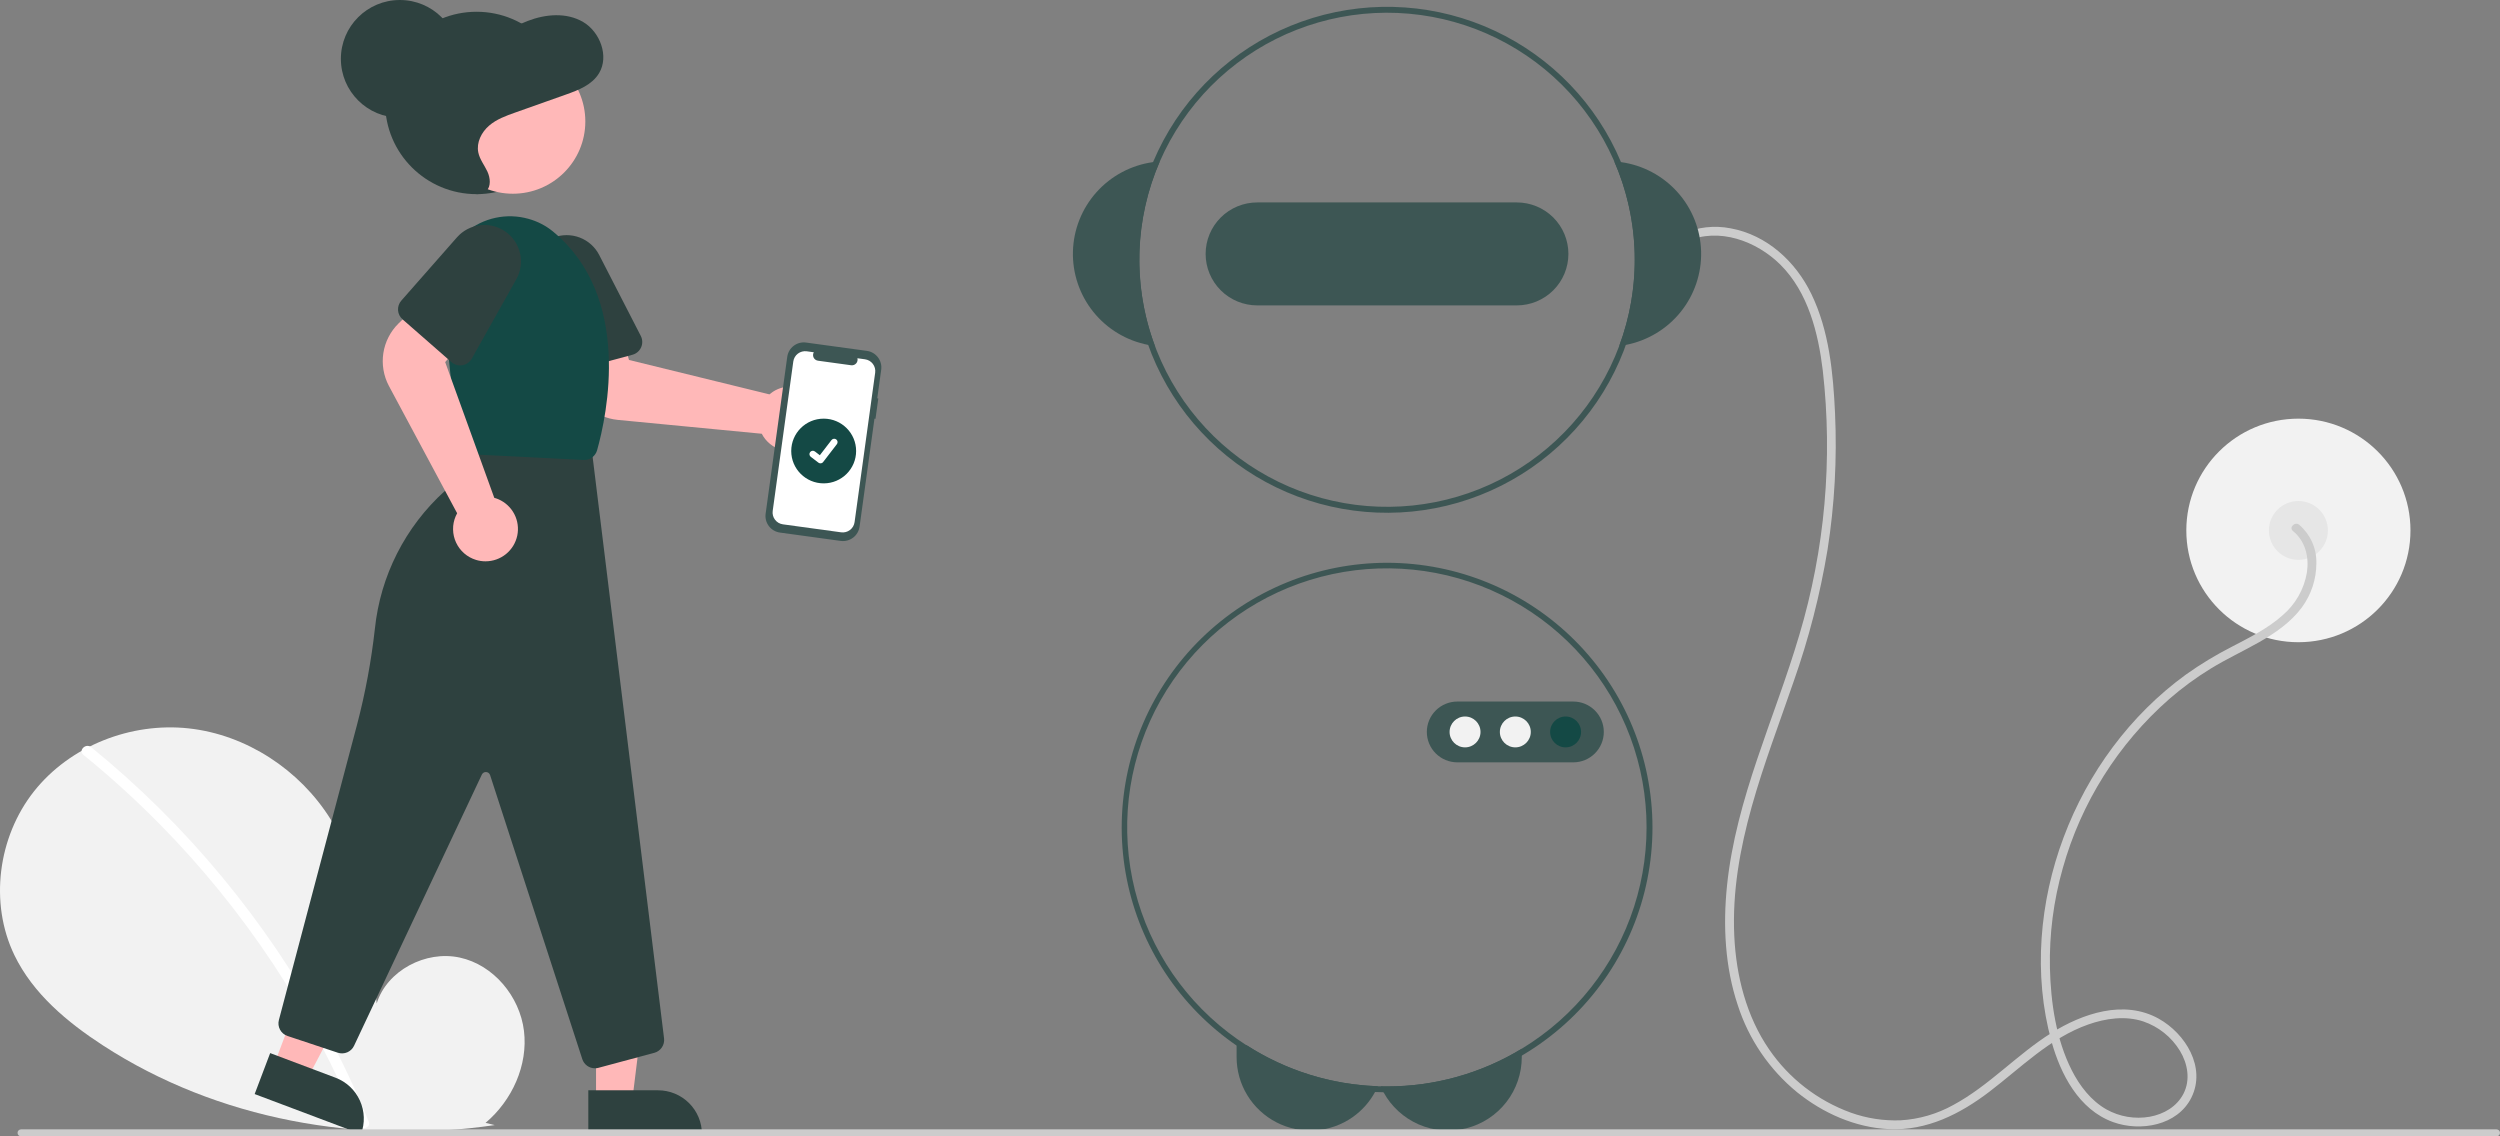 <svg width="176" height="80" viewBox="0 0 176 80" fill="none" xmlns="http://www.w3.org/2000/svg">
<rect x="0" y="0" width="176" height="80" fill="#808080" stroke="none"/>
<g clip-path="url(#clip0_372_3244)">
<path d="M161.807 45.212C166.165 45.212 169.697 41.689 169.697 37.342C169.697 32.996 166.165 29.473 161.807 29.473C157.449 29.473 153.917 32.996 153.917 37.342C153.917 41.689 157.449 45.212 161.807 45.212Z" fill="#F2F2F2"/>
<path d="M161.807 39.413C162.954 39.413 163.883 38.486 163.883 37.343C163.883 36.199 162.954 35.272 161.807 35.272C160.66 35.272 159.731 36.199 159.731 37.343C159.731 38.486 160.66 39.413 161.807 39.413Z" fill="#E6E6E6"/>
<path d="M161.428 37.386C162.302 38.098 162.569 39.22 162.406 40.303C162.206 41.491 161.588 42.569 160.663 43.343C159.623 44.265 158.354 44.888 157.13 45.526C156.006 46.099 154.925 46.753 153.896 47.484C149.959 50.339 146.985 54.402 145.283 58.937C143.583 63.464 143.127 68.603 144.419 73.295C145.058 75.616 146.35 78.121 148.758 78.994C150.677 79.691 153.298 79.242 154.275 77.269C155.325 75.15 153.86 72.767 151.973 71.715C149.528 70.351 146.607 71.348 144.407 72.728C141.985 74.248 140.038 76.429 137.51 77.792C136.372 78.424 135.105 78.793 133.805 78.87C132.611 78.916 131.418 78.733 130.294 78.329C127.961 77.481 125.952 75.926 124.55 73.882C122.944 71.554 122.225 68.699 122.094 65.903C121.801 59.648 124.279 53.795 126.267 47.994C127.335 44.973 128.135 41.864 128.658 38.704C129.156 35.527 129.333 32.309 129.187 29.097C129.055 26.256 128.775 23.287 127.518 20.693C126.413 18.412 124.393 16.545 121.84 16.075C120.689 15.849 119.496 15.986 118.426 16.466C118.062 16.631 118.378 17.167 118.74 17.002C121 15.974 123.671 16.974 125.34 18.634C127.289 20.573 128.005 23.436 128.323 26.077C129.037 32.337 128.474 38.677 126.668 44.715C124.935 50.587 122.209 56.213 121.58 62.365C121.293 65.172 121.44 68.074 122.34 70.766C123.112 73.164 124.559 75.289 126.509 76.889C128.345 78.369 130.603 79.378 132.981 79.49C135.65 79.617 137.991 78.43 140.062 76.851C142.279 75.16 144.32 73.074 147.007 72.126C148.231 71.693 149.626 71.492 150.884 71.908C151.963 72.275 152.878 73.009 153.47 73.981C154.016 74.887 154.217 76.02 153.719 76.993C153.25 77.908 152.335 78.437 151.345 78.618C150.297 78.803 149.216 78.62 148.288 78.1C147.203 77.482 146.41 76.445 145.853 75.349C144.745 73.164 144.372 70.564 144.315 68.139C144.266 65.77 144.57 63.407 145.218 61.128C146.508 56.517 149.111 52.378 152.712 49.214C153.619 48.425 154.59 47.713 155.614 47.083C156.731 46.396 157.923 45.847 159.062 45.199C160.182 44.562 161.287 43.8 162.059 42.751C162.716 41.851 163.072 40.767 163.073 39.654C163.085 39.142 162.983 38.634 162.775 38.166C162.566 37.698 162.257 37.282 161.868 36.947C161.56 36.696 161.117 37.133 161.428 37.386Z" fill="#CCCCCC"/>
<path d="M87.767 73.584C90.526 75.363 93.717 76.361 97.001 76.471C96.942 76.61 96.876 76.745 96.803 76.877C96.421 77.581 95.881 78.186 95.225 78.648C94.449 79.193 93.537 79.515 92.59 79.578C91.642 79.642 90.695 79.445 89.853 79.008C89.01 78.572 88.303 77.913 87.81 77.104C87.317 76.295 87.056 75.366 87.057 74.419V73.584H87.767Z" fill="#3D5654"/>
<path d="M107.133 73.829V74.419C107.134 75.568 106.75 76.685 106.044 77.592C105.337 78.5 104.347 79.147 103.231 79.43C102.114 79.714 100.935 79.619 99.879 79.16C98.823 78.7 97.95 77.903 97.399 76.894C97.323 76.759 97.254 76.62 97.194 76.478C97.345 76.482 97.495 76.484 97.646 76.484C100.993 76.488 104.277 75.569 107.133 73.829Z" fill="#3D5654"/>
<path d="M114.118 11.413C113.963 11.39 113.805 11.376 113.647 11.365C115.44 15.487 115.564 20.141 113.994 24.352C114.152 24.334 114.307 24.309 114.463 24.28C115.984 23.986 117.35 23.163 118.32 21.959C119.29 20.754 119.799 19.245 119.758 17.701C119.716 16.156 119.127 14.677 118.094 13.525C117.061 12.374 115.653 11.625 114.118 11.413Z" fill="#3D5654"/>
<path d="M81.645 11.365C81.488 11.376 81.33 11.39 81.174 11.413C79.64 11.625 78.231 12.374 77.198 13.525C76.166 14.677 75.576 16.156 75.535 17.701C75.493 19.245 76.003 20.754 76.972 21.959C77.942 23.163 79.309 23.986 80.829 24.28C80.985 24.309 81.141 24.334 81.299 24.352C79.728 20.141 79.852 15.487 81.645 11.365Z" fill="#3D5654"/>
<path d="M114.118 11.413C112.408 7.338 109.239 4.041 105.228 2.165C101.218 0.289 96.651 -0.032 92.415 1.262C88.18 2.557 84.578 5.375 82.309 9.17C80.041 12.966 79.268 17.466 80.14 21.798C81.013 26.13 83.469 29.984 87.031 32.611C90.593 35.238 95.007 36.45 99.415 36.013C103.823 35.575 107.911 33.519 110.884 30.244C113.857 26.968 115.504 22.707 115.503 18.289C115.502 15.928 115.032 13.591 114.118 11.413ZM113.994 24.353C112.475 28.425 109.483 31.783 105.606 33.765C101.73 35.748 97.249 36.211 93.047 35.064C88.846 33.917 85.226 31.243 82.902 27.569C80.578 23.894 79.716 19.484 80.488 15.208C81.26 10.931 83.608 7.098 87.072 4.462C90.535 1.826 94.862 0.579 99.201 0.965C103.54 1.352 107.577 3.344 110.517 6.55C113.458 9.756 115.088 13.944 115.088 18.289C115.087 20.359 114.717 22.412 113.994 24.353Z" fill="#3D5654"/>
<path d="M106.782 14.251H88.51C87.546 14.251 86.622 14.633 85.941 15.312C85.259 15.992 84.876 16.914 84.876 17.875C84.876 18.836 85.259 19.758 85.941 20.438C86.622 21.118 87.546 21.5 88.51 21.5H106.782C107.746 21.5 108.67 21.118 109.352 20.438C110.033 19.758 110.416 18.836 110.416 17.875C110.416 16.914 110.033 15.992 109.352 15.312C108.67 14.633 107.746 14.251 106.782 14.251Z" fill="#3D5654"/>
<path d="M97.646 39.62C92.765 39.622 88.078 41.53 84.588 44.934C81.098 48.339 79.083 52.97 78.972 57.838C78.862 62.706 80.666 67.423 83.999 70.981C87.331 74.539 91.927 76.655 96.803 76.877C97.001 76.888 97.2 76.894 97.399 76.894C97.482 76.898 97.563 76.898 97.646 76.898C102.602 76.898 107.356 74.934 110.86 71.439C114.365 67.943 116.334 63.202 116.334 58.259C116.334 53.316 114.365 48.575 110.86 45.079C107.356 41.584 102.602 39.62 97.646 39.62ZM107.133 73.829C104.277 75.569 100.993 76.488 97.646 76.484C97.495 76.484 97.345 76.482 97.194 76.478C97.129 76.478 97.065 76.475 97.001 76.471C92.613 76.319 88.426 74.597 85.206 71.62C81.987 68.644 79.948 64.61 79.464 60.258C78.98 55.906 80.082 51.525 82.57 47.916C85.057 44.308 88.763 41.713 93.01 40.605C97.258 39.497 101.764 39.951 105.703 41.883C109.643 43.816 112.754 47.097 114.468 51.129C116.182 55.161 116.384 59.673 115.037 63.841C113.69 68.009 110.885 71.554 107.133 73.829Z" fill="#3D5654"/>
<path d="M110.762 53.669H102.595C102.026 53.669 101.48 53.443 101.078 53.042C100.675 52.641 100.449 52.096 100.449 51.529C100.449 50.961 100.675 50.417 101.078 50.016C101.48 49.614 102.026 49.389 102.595 49.389H110.762C111.331 49.389 111.877 49.614 112.279 50.016C112.682 50.417 112.908 50.961 112.908 51.529C112.908 52.096 112.682 52.641 112.279 53.042C111.877 53.443 111.331 53.669 110.762 53.669Z" fill="#3D5654"/>
<path d="M103.139 52.615C103.741 52.615 104.228 52.128 104.228 51.529C104.228 50.929 103.741 50.442 103.139 50.442C102.538 50.442 102.051 50.929 102.051 51.529C102.051 52.128 102.538 52.615 103.139 52.615Z" fill="#F2F2F2"/>
<path d="M106.679 52.615C107.28 52.615 107.768 52.128 107.768 51.529C107.768 50.929 107.28 50.442 106.679 50.442C106.077 50.442 105.59 50.929 105.59 51.529C105.59 52.128 106.077 52.615 106.679 52.615Z" fill="#F2F2F2"/>
<path d="M110.218 52.615C110.819 52.615 111.307 52.128 111.307 51.529C111.307 50.929 110.819 50.442 110.218 50.442C109.616 50.442 109.129 50.929 109.129 51.529C109.129 52.128 109.616 52.615 110.218 52.615Z" fill="#144945"/>
<path d="M34.183 79.049C36.05 77.475 37.184 74.99 36.887 72.569C36.589 70.149 34.747 67.924 32.358 67.411C29.968 66.897 27.244 68.319 26.518 70.647C26.119 66.159 25.658 61.482 23.265 57.659C21.099 54.198 17.346 51.721 13.279 51.278C9.213 50.835 4.931 52.509 2.394 55.71C-0.142 58.912 -0.763 63.566 1.013 67.242C2.322 69.95 4.733 71.965 7.259 73.604C15.318 78.835 25.315 80.602 34.828 79.206L34.183 79.049Z" fill="#F2F2F2"/>
<path d="M6.416 52.602C9.772 55.328 12.85 58.377 15.607 61.705C18.364 65.029 20.792 68.612 22.855 72.404C24.009 74.531 25.045 76.719 25.959 78.959C26.145 79.415 25.404 79.613 25.219 79.162C23.6 75.214 21.596 71.433 19.238 67.874C16.89 64.329 14.204 61.018 11.215 57.99C9.525 56.278 7.742 54.66 5.873 53.143C5.491 52.832 6.036 52.294 6.416 52.602Z" fill="white"/>
<path d="M33.55 13.668C37.105 13.668 39.987 10.794 39.987 7.248C39.987 3.702 37.105 0.828 33.55 0.828C29.995 0.828 27.113 3.702 27.113 7.248C27.113 10.794 29.995 13.668 33.55 13.668Z" fill="#2E413F"/>
<path d="M57.556 30.756C57.433 30.942 57.283 31.107 57.11 31.248C56.862 31.452 56.573 31.602 56.263 31.687C55.953 31.772 55.628 31.791 55.31 31.742C54.992 31.693 54.687 31.578 54.417 31.403C54.147 31.229 53.916 31 53.741 30.731C53.7 30.668 53.663 30.603 53.63 30.536L43.486 29.56C42.686 29.48 41.932 29.145 41.338 28.604C40.744 28.063 40.34 27.345 40.188 26.557L39.612 23.53L43.57 22.916L44.281 25.341L54.17 27.764C54.247 27.697 54.328 27.635 54.413 27.579C54.854 27.294 55.381 27.169 55.904 27.226C56.426 27.282 56.914 27.517 57.283 27.89C57.652 28.264 57.881 28.753 57.931 29.275C57.981 29.797 57.849 30.32 57.556 30.756Z" fill="#FFB8B8"/>
<path d="M44.524 24.975L40.102 26.166C39.863 26.23 39.608 26.197 39.393 26.074C39.178 25.951 39.021 25.748 38.956 25.51L37.407 19.791C37.242 19.179 37.309 18.526 37.596 17.961C37.884 17.395 38.371 16.955 38.965 16.726C39.558 16.498 40.216 16.496 40.81 16.722C41.404 16.948 41.894 17.386 42.184 17.951L45.112 23.65C45.175 23.774 45.21 23.91 45.214 24.049C45.218 24.188 45.191 24.325 45.135 24.452C45.078 24.579 44.994 24.692 44.889 24.782C44.783 24.873 44.658 24.939 44.524 24.975Z" fill="#2E413F"/>
<path d="M41.962 77.483H44.508L45.719 67.689L41.962 67.69L41.962 77.483Z" fill="#FFB8B8"/>
<path d="M49.417 79.84L41.417 79.84L41.417 76.757L46.326 76.757C47.146 76.757 47.932 77.082 48.512 77.66C49.092 78.238 49.417 79.022 49.417 79.84Z" fill="#2E413F"/>
<path d="M19.274 75.008L21.655 75.905L26.257 67.17L22.742 65.847L19.274 75.008Z" fill="#FFB8B8"/>
<path d="M25.413 79.841L17.928 77.022L19.02 74.138L23.613 75.868C24.38 76.156 25.001 76.737 25.338 77.482C25.676 78.228 25.703 79.076 25.413 79.841Z" fill="#2E413F"/>
<path d="M41.882 75.208C41.685 75.208 41.492 75.146 41.333 75.03C41.173 74.914 41.055 74.751 40.994 74.563L34.502 54.565C34.482 54.506 34.446 54.454 34.396 54.415C34.347 54.377 34.287 54.355 34.225 54.351C34.163 54.347 34.1 54.361 34.047 54.393C33.993 54.425 33.95 54.472 33.923 54.528L24.925 73.623C24.828 73.83 24.658 73.993 24.448 74.083C24.237 74.173 24.001 74.183 23.784 74.111L20.241 72.933C20.015 72.857 19.827 72.7 19.715 72.491C19.602 72.283 19.572 72.04 19.633 71.811L25.144 50.987C25.721 48.782 26.138 46.537 26.391 44.272C26.777 40.541 28.531 37.084 31.315 34.564C32.531 33.453 33.322 31.954 33.551 30.326L33.566 30.222L41.638 31.493L46.75 73.105C46.777 73.328 46.722 73.552 46.596 73.738C46.471 73.924 46.283 74.059 46.066 74.118L42.126 75.176C42.047 75.198 41.964 75.208 41.882 75.208Z" fill="#2E413F"/>
<path d="M36.107 13.638C38.923 13.638 41.207 11.361 41.207 8.551C41.207 5.742 38.923 3.465 36.107 3.465C33.29 3.465 31.007 5.742 31.007 8.551C31.007 11.361 33.29 13.638 36.107 13.638Z" fill="#FFB8B8"/>
<path d="M41.136 32.38C41.12 32.38 41.104 32.38 41.088 32.379L33.086 31.98C32.863 31.97 32.651 31.88 32.489 31.726C32.326 31.573 32.225 31.366 32.203 31.144L31.11 20.514C31.03 19.735 31.142 18.949 31.437 18.224C31.731 17.499 32.199 16.856 32.799 16.352C33.4 15.848 34.114 15.499 34.881 15.334C35.648 15.168 36.444 15.193 37.199 15.405C37.825 15.576 38.408 15.875 38.911 16.283C44.54 20.894 42.725 29.247 42.035 31.698C41.981 31.894 41.863 32.067 41.701 32.19C41.538 32.314 41.34 32.38 41.136 32.38Z" fill="#144945"/>
<path d="M34.175 39.517C33.952 39.517 33.73 39.484 33.517 39.419C33.209 39.326 32.925 39.169 32.682 38.959C32.439 38.748 32.243 38.489 32.108 38.197C31.972 37.906 31.9 37.59 31.896 37.269C31.891 36.948 31.955 36.629 32.083 36.335C32.113 36.266 32.146 36.199 32.183 36.134L27.379 27.171C27.003 26.462 26.866 25.65 26.988 24.857C27.11 24.064 27.486 23.332 28.059 22.768L30.267 20.613L32.972 23.56L31.341 25.493L34.797 35.047C34.895 35.074 34.992 35.107 35.086 35.147C35.568 35.355 35.964 35.723 36.207 36.189C36.449 36.654 36.523 37.189 36.416 37.703C36.309 38.216 36.027 38.677 35.619 39.008C35.211 39.338 34.701 39.518 34.175 39.517Z" fill="#FFB8B8"/>
<path d="M31.782 25.493L28.338 22.481C28.152 22.317 28.038 22.087 28.022 21.841C28.006 21.594 28.088 21.351 28.251 21.166L32.167 16.712C32.586 16.235 33.168 15.929 33.8 15.855C34.431 15.78 35.068 15.941 35.588 16.307C36.108 16.674 36.473 17.218 36.613 17.837C36.754 18.456 36.66 19.105 36.349 19.659L33.213 25.247C33.145 25.368 33.051 25.473 32.937 25.553C32.824 25.633 32.693 25.687 32.556 25.71C32.419 25.734 32.278 25.727 32.144 25.689C32.01 25.651 31.886 25.584 31.782 25.493Z" fill="#2E413F"/>
<path d="M32.825 13.492C33.29 13.657 33.861 13.802 34.227 13.46C34.584 13.127 34.519 12.518 34.309 12.069C34.098 11.62 33.772 11.221 33.672 10.732C33.528 10.032 33.899 9.304 34.429 8.848C34.958 8.391 35.625 8.152 36.276 7.921L39.846 6.655C40.73 6.342 41.682 5.974 42.176 5.149C42.892 3.956 42.238 2.251 41.064 1.555C39.89 0.858 38.408 0.988 37.142 1.478C36.441 1.748 35.775 2.121 35.051 2.312C33.621 2.688 31.996 2.351 30.74 3.155C29.646 3.854 29.139 5.282 29.176 6.618C29.213 7.954 29.706 9.227 30.226 10.448C30.536 11.175 30.866 11.911 31.39 12.489C31.915 13.067 32.672 13.471 33.429 13.365L32.825 13.492Z" fill="#2E413F"/>
<path d="M28.151 8.284C30.445 8.284 32.304 6.43 32.304 4.142C32.304 1.854 30.445 0 28.151 0C25.858 0 23.998 1.854 23.998 4.142C23.998 6.43 25.858 8.284 28.151 8.284Z" fill="#2E413F"/>
<path d="M61.833 28.051L61.759 28.041L62.037 26.027C62.079 25.718 61.997 25.405 61.808 25.157C61.619 24.908 61.339 24.744 61.029 24.702L56.752 24.116C56.442 24.073 56.127 24.155 55.878 24.343C55.629 24.532 55.465 24.812 55.422 25.121L53.9 36.167C53.857 36.477 53.94 36.79 54.129 37.038C54.318 37.287 54.598 37.451 54.908 37.493L59.185 38.08C59.495 38.122 59.809 38.04 60.058 37.852C60.308 37.663 60.471 37.383 60.514 37.074L61.562 29.474L61.635 29.485L61.833 28.051Z" fill="#3D5654"/>
<path d="M60.894 25.294L60.362 25.221C60.378 25.284 60.379 25.35 60.363 25.413C60.347 25.477 60.317 25.535 60.273 25.584C60.229 25.633 60.175 25.67 60.113 25.693C60.052 25.715 59.986 25.723 59.921 25.714L57.584 25.393C57.519 25.384 57.457 25.36 57.404 25.321C57.351 25.283 57.308 25.232 57.279 25.174C57.251 25.115 57.237 25.05 57.239 24.985C57.241 24.92 57.26 24.856 57.292 24.8L56.795 24.731C56.685 24.716 56.574 24.723 56.468 24.751C56.361 24.779 56.261 24.827 56.173 24.894C56.085 24.96 56.011 25.044 55.955 25.139C55.9 25.233 55.863 25.338 55.848 25.448L54.398 35.969C54.368 36.189 54.426 36.412 54.561 36.589C54.696 36.767 54.895 36.883 55.116 36.913L59.215 37.475C59.436 37.506 59.66 37.447 59.837 37.313C60.015 37.179 60.132 36.98 60.162 36.759L61.612 26.238C61.643 26.018 61.584 25.794 61.449 25.617C61.315 25.44 61.115 25.324 60.894 25.294Z" fill="white"/>
<path d="M57.987 34.029C59.248 34.029 60.271 33.009 60.271 31.751C60.271 30.493 59.248 29.473 57.987 29.473C56.725 29.473 55.703 30.493 55.703 31.751C55.703 33.009 56.725 34.029 57.987 34.029Z" fill="#144945"/>
<path d="M57.761 32.619C57.709 32.619 57.659 32.603 57.618 32.572L57.615 32.57L57.079 32.16C57.054 32.141 57.033 32.118 57.017 32.091C57.001 32.063 56.991 32.034 56.987 32.003C56.982 31.971 56.984 31.94 56.992 31.91C57.001 31.879 57.014 31.851 57.034 31.826C57.053 31.801 57.077 31.78 57.104 31.765C57.131 31.749 57.161 31.739 57.192 31.735C57.223 31.731 57.255 31.733 57.285 31.741C57.316 31.749 57.344 31.764 57.369 31.783L57.716 32.049L58.538 30.98C58.557 30.955 58.581 30.934 58.608 30.919C58.635 30.903 58.665 30.893 58.696 30.889C58.727 30.885 58.759 30.887 58.789 30.895C58.819 30.903 58.847 30.917 58.872 30.936C58.922 30.974 58.955 31.031 58.964 31.094C58.972 31.156 58.955 31.219 58.917 31.269L57.95 32.526C57.928 32.555 57.899 32.579 57.866 32.595C57.833 32.611 57.797 32.619 57.761 32.619Z" fill="white"/>
<path d="M175.753 80H1.482C1.416 80 1.353 79.974 1.307 79.927C1.261 79.881 1.235 79.819 1.235 79.753C1.235 79.688 1.261 79.626 1.307 79.579C1.353 79.533 1.416 79.507 1.482 79.507H175.753C175.818 79.507 175.881 79.533 175.928 79.579C175.974 79.625 176 79.688 176 79.753C176 79.819 175.974 79.882 175.928 79.928C175.881 79.974 175.818 80 175.753 80Z" fill="#CCCCCC"/>
</g>
<defs>
<clipPath id="clip0_372_3244">
<rect width="176" height="80" fill="white"/>
</clipPath>
</defs>
</svg>
